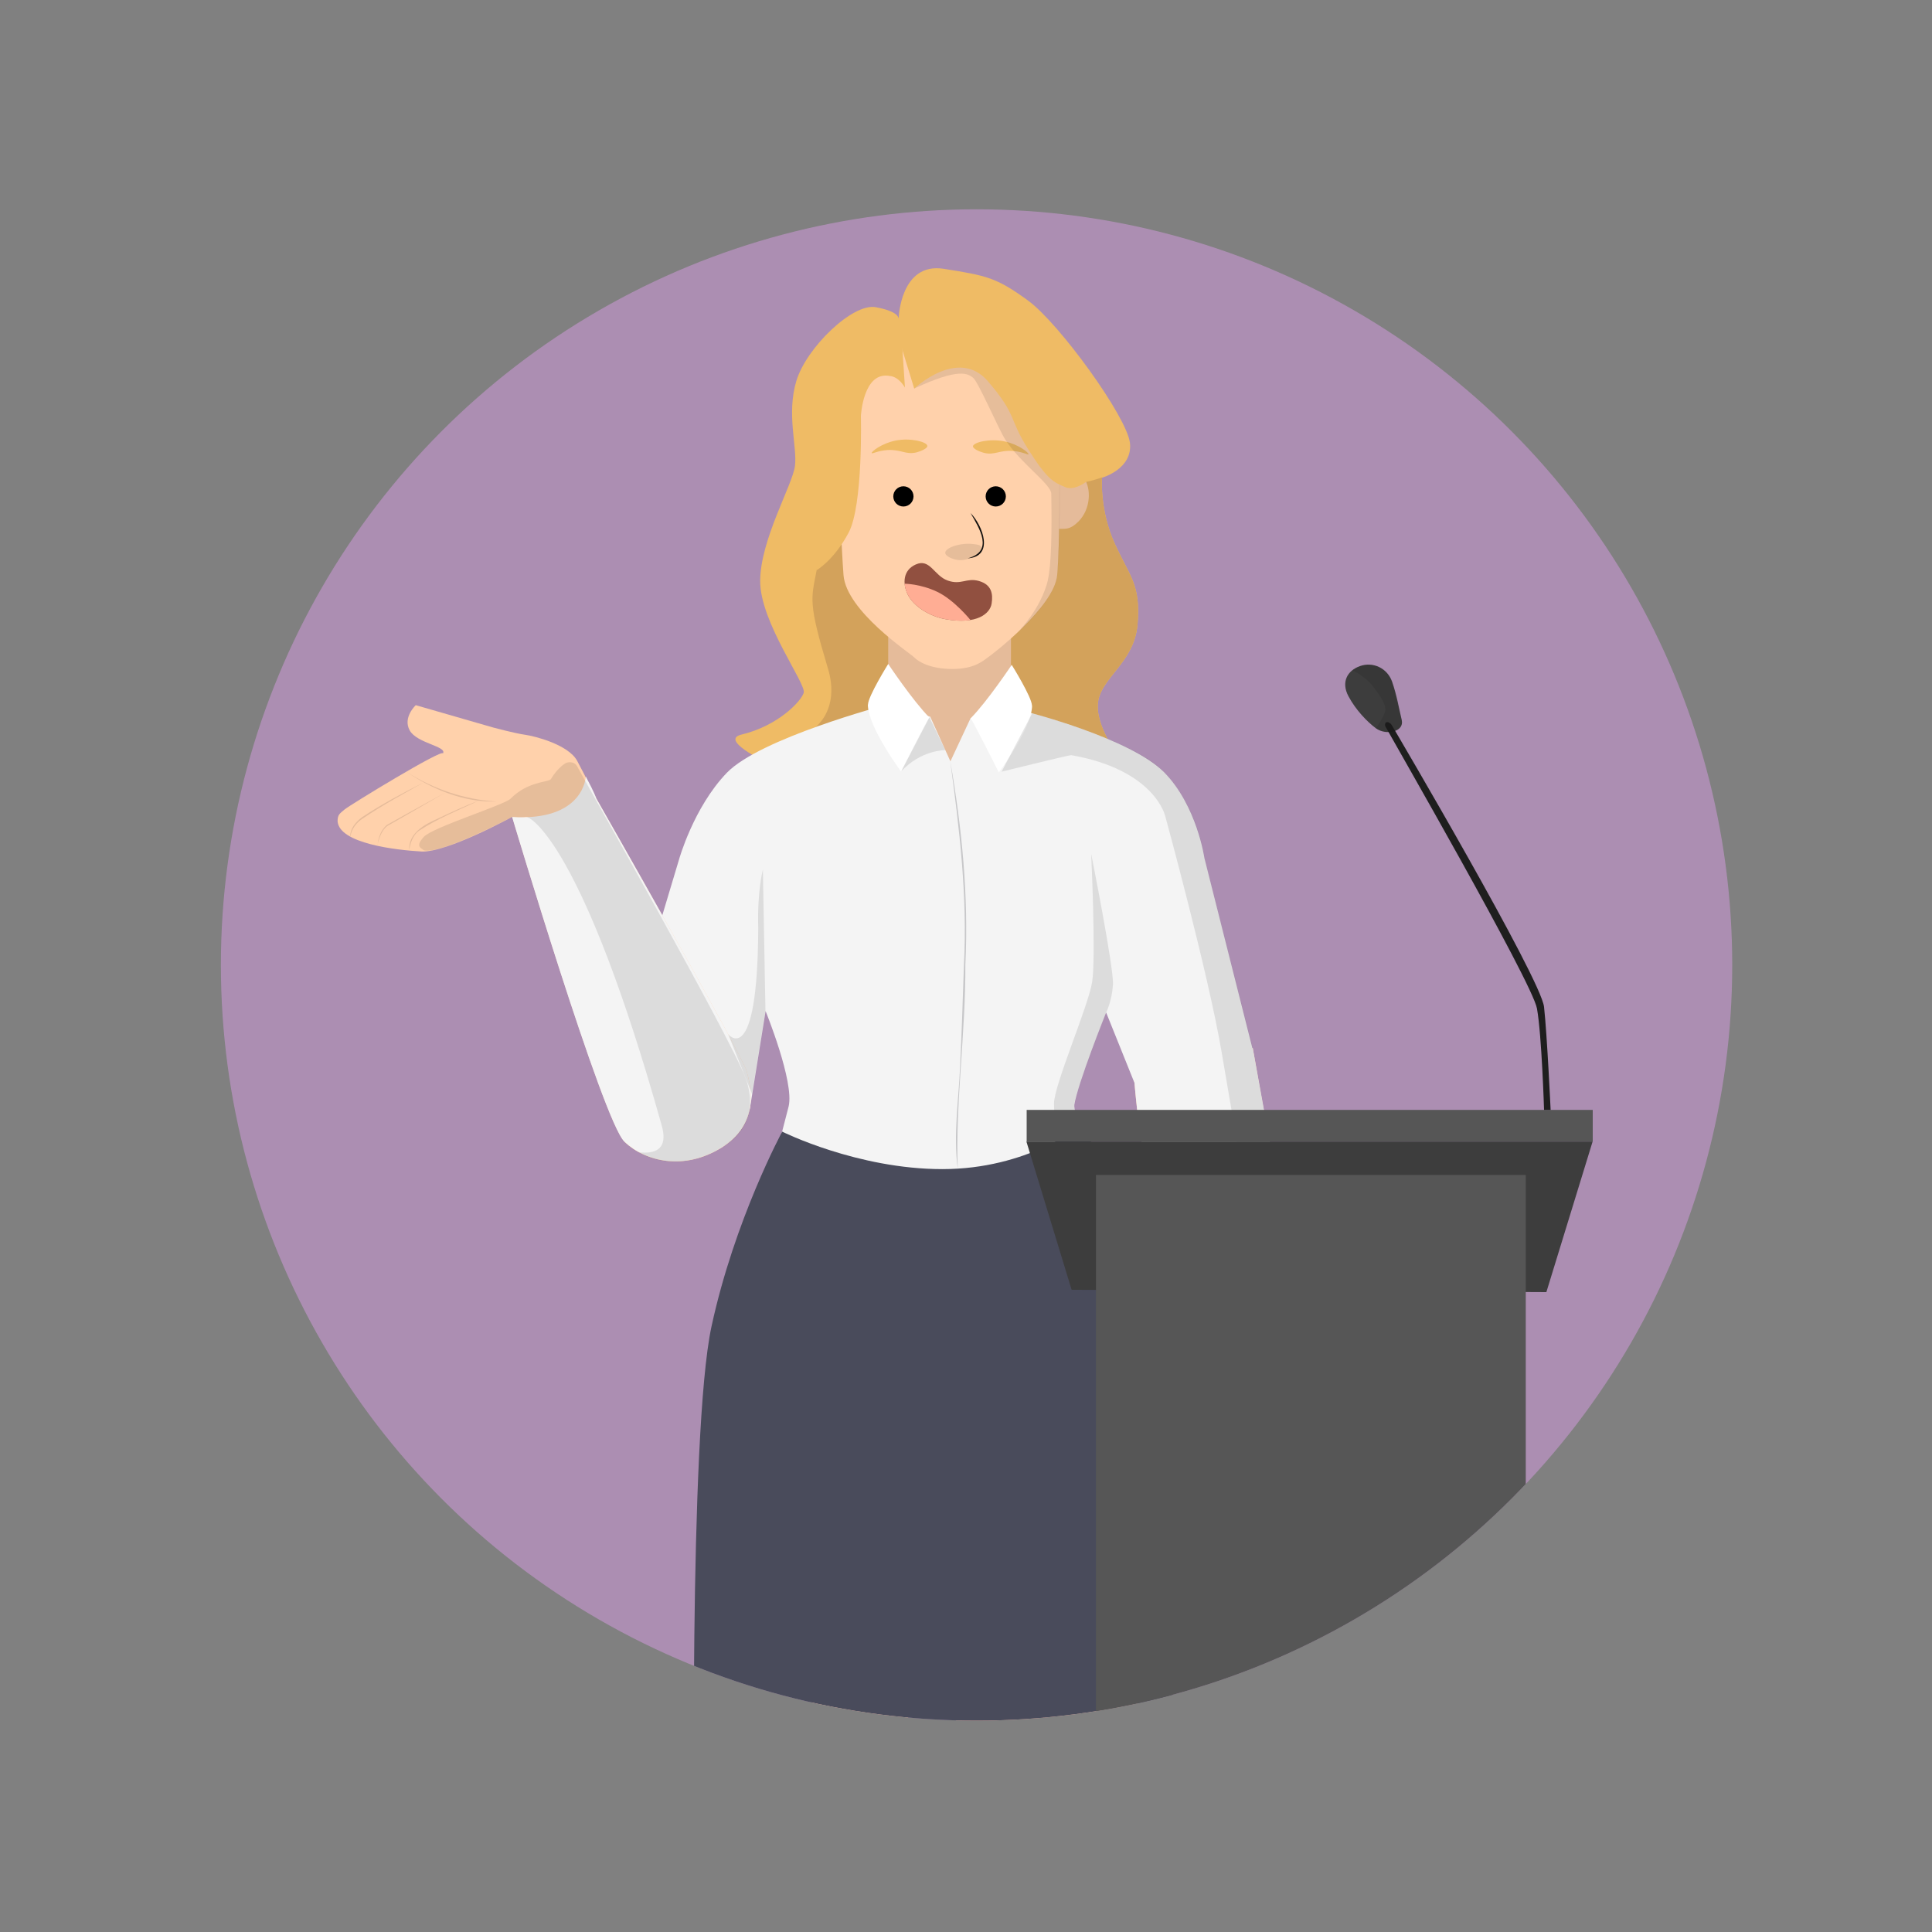 <?xml version="1.0" encoding="UTF-8"?>
<svg xmlns="http://www.w3.org/2000/svg" xmlns:xlink="http://www.w3.org/1999/xlink" viewBox="0 0 150 150">
  <rect x="0" y="0" width="150" height="150" fill="#808080" stroke="none"/>
  <defs>
    <style>
      .cls-1 {
        fill: #3d3d3d;
      }

      .cls-1, .cls-2, .cls-3, .cls-4, .cls-5, .cls-6, .cls-7, .cls-8, .cls-9, .cls-10, .cls-11, .cls-12, .cls-13, .cls-14, .cls-15, .cls-16, .cls-17, .cls-18 {
        stroke-width: 0px;
      }

      .cls-2 {
        fill: #ffad94;
      }

      .cls-19 {
        stroke: #000;
        stroke-miterlimit: 10;
        stroke-width: .11px;
      }

      .cls-19, .cls-18 {
        fill: #000;
      }

      .cls-3 {
        fill: #1e1e1e;
      }

      .cls-4 {
        fill: #565656;
      }

      .cls-20 {
        clip-path: url(#clippath);
      }

      .cls-5 {
        fill: none;
      }

      .cls-6 {
        fill: #84715f;
      }

      .cls-7 {
        fill: #d3a25b;
      }

      .cls-8 {
        fill: #f4f4f4;
      }

      .cls-9 {
        fill: #14110f;
      }

      .cls-10 {
        fill: #efbb65;
      }

      .cls-11 {
        fill: #915040;
      }

      .cls-12 {
        fill: #c7c7c9;
      }

      .cls-13 {
        fill: #e5bb9a;
      }

      .cls-14 {
        fill: #ac8eb2;
      }

      .cls-15 {
        fill: #494b5b;
      }

      .cls-21 {
        isolation: isolate;
      }

      .cls-16 {
        fill: #fff;
      }

      .cls-17 {
        fill: #ffd1ab;
      }

      .cls-18 {
        mix-blend-mode: multiply;
        opacity: .1;
      }
    </style>
    <clipPath id="clippath">
      <circle class="cls-5" cx="75.82" cy="74.92" r="58.67"/>
    </clipPath>
  </defs>
  <g class="cls-21">
    <g id="Layer_1" data-name="Layer 1">
      <g class="cls-20">
        <circle class="cls-14" cx="75.82" cy="74.92" r="58.67"/>
        <g>
          <path class="cls-17" d="M55.09,143.28l-2.2,44.35s-4.36,3.95-9.04,6.53c-.22.64,1.39,1.79,1.39,1.79h6.57l4.33-.67h3.62l1.31-.56-1.39-7.09,7.73-46.25,5.02-13.06,4.46,13.06,10.75,46.32-.58,6.45,1.6,1.12,3.28.3,2.41-.3,3.79.67h4.59s1.77-.9,1.24-1.79c-3.79-1.84-9.29-6.96-9.29-6.96l-6.78-58.07-13.42-13.06-19.41,27.21Z"/>
          <path class="cls-10" d="M69.77,24.7s.14-4.36,3.5-3.83,4.11.69,6.54,2.46,7.7,9.05,7.92,11.07-2.17,2.69-2.17,2.69c0,0-.2,2.51.99,5.12s2.02,3.17,1.77,6.25-3.01,4.2-3.09,6.28,2.17,4.76,2.17,4.76l-12.72,2.49-1.91-1.64-7.68,1.31s-10.31-3.96-7.51-4.63,4.6-2.55,4.82-3.24-3.39-5.47-3.38-8.68,2.51-7.45,2.7-8.93-.67-4.03.11-6.61,4.37-6.05,6.16-5.72,1.76.84,1.76.84Z"/>
          <path class="cls-7" d="M85.56,37.09s-.2,2.51.99,5.12,2.02,3.17,1.77,6.25-3.01,4.2-3.09,6.28,2.17,4.76,2.17,4.76l-12.72,2.49-1.91-1.64-7.68,1.31s-6.62-3.5-3.82-4.18,3.8-2.95,3.02-5.55c-1.56-5.18-1.32-5.42-.88-7.68.21-6.72,17.83-6.82,20.91-6.85.28,0,1.23-.33,1.23-.33Z"/>
          <polygon class="cls-13" points="68.96 48.46 68.96 56.87 73.89 63.37 78.49 57.09 78.49 48.46 68.96 48.46"/>
          <path class="cls-8" d="M59.6,92.23c.49-1.95,1.51-5.84,1.63-6.33.45-1.91-1.79-7.4-1.79-7.4l-1.23,7.64-8.85-8.2,3.36-11.21s1.12-4.03,3.7-6.72,12.33-5.27,12.33-5.27l3.47.9,1.57,3.47,1.57-3.36,4.48-.45s7.97,2.04,10.54,4.66,3.13,6.66,3.13,6.66l3.75,14.85-9.19,2.58-2.19-5.44s-2.24,5.6-2.47,7.17c-.07.48.96,4.01,1.63,6.44,0,0-5.04,1.68-12.33,1.68s-13.11-1.68-13.11-1.68Z"/>
          <path class="cls-5" d="M90.37,59.96c2.57,2.62,3.13,6.66,3.13,6.66l2.69,11.77-8.41,3.92-1.91-3.7s-2.24,5.6-2.47,7.17,5.27,18.27,4.82,19.5c-1.01,1.79-11.54,2.24-12.44,2.24s-2.91-4.03-2.91-4.03c0,0-2.47,4.15-3.25,4.15s-6.95,1.57-12.78-2.58c-.73-.92,3.91-17.2,4.37-19.16s-1.79-7.4-1.79-7.4l-1.12,4.03-8.97-4.6,3.36-11.21s1.12-4.03,3.7-6.72,12.33-5.27,12.33-5.27l3.47.9,1.51,5.88,1.63-5.77,4.48-.45s7.97,2.04,10.54,4.66Z"/>
          <path class="cls-16" d="M67.39,54.71c0-.64,1.57-3.16,1.57-3.16,0,0,1.91,2.86,3.19,4.15-.28.39-2.19,4.2-2.19,4.2,0,0-2.58-3.47-2.58-5.19Z"/>
          <path class="cls-16" d="M80.12,54.78c0-.64-1.57-3.16-1.57-3.16,0,0-1.91,2.86-3.19,4.15.28.39,2.19,4.2,2.19,4.2,0,0,2.58-3.47,2.58-5.19Z"/>
          <path class="cls-15" d="M60.73,87.86s-3.7,6.84-5.49,15.13c-1.79,8.29-1.32,41.74-1.32,41.74,0,0,10.06,3.99,19.7,3.99s17.22-4.05,17.22-4.05c0,0,.71-31.81-.18-40.33s-6.75-16.94-6.75-16.94c0,0-4.12,3.37-10.74,3.37s-12.44-2.91-12.44-2.91Z"/>
          <path class="cls-12" d="M73.78,59.11c.91,5.2,1.43,10.51,1.17,15.79.03,5.26-.78,10.68-.59,15.84-.36-2.64.07-5.28.18-7.92.13-2.64.21-5.28.3-7.92.28-5.29-.35-10.56-1.06-15.79h0Z"/>
          <path class="cls-17" d="M101.69,106.35l-6.68.8s-1.91-6.5-2.24-7.85-3.44-7.48-3.92-9.53-.78-5.83-.78-5.83l9.19-2.58,4.44,24.98Z"/>
          <g>
            <path class="cls-17" d="M101.74,106.53s-.56-1.68-.56-2.35-.97-.06-3.1-.06-2.96,2.36-3.06,2.97-.22,1.3-.22,1.3c0,0-.51,2.02-1.32,4.04s-1.72,3.65-1.72,4.16,1.01.61,1.32.61,1.01-.41,1.52-.91c.42-.42,1.12-2.53,1.12-2.53,0,0,.3,1.22,1.22,1.82.3.3,1.56,6.09,1.82,6.49.3.45,1.22.71,2.53.51s2.75-2.67,3.06-3.48-.25-5.23-.39-6.7-2.21-5.85-2.21-5.85Z"/>
            <path class="cls-13" d="M101.39,115.07c.46,1.96.98,3.92,1.21,5.93,0,.26.1.64-.06.84,0-2.16-.81-4.61-1.15-6.77h0Z"/>
            <path class="cls-13" d="M99.57,115.27c.53,2.27,1.25,4.55,1.3,6.9-.02.14-.01.36-.19.41,0,0,0-.01,0-.01.15-.06.13-.26.13-.4-.16-2.32-.79-4.64-1.24-6.89h0Z"/>
            <path class="cls-13" d="M102.88,114.22c.36,1.75.79,3.5.93,5.29,0,.25.07.53-.1.75.08-1.98-.58-4.08-.83-6.04h0Z"/>
          </g>
          <path class="cls-8" d="M101.63,105.45s-1.19,1.04-2.89,1.25-3.94-.35-3.94-.35c0,0-1.69-5.7-2.03-7.05s-3.44-7.48-3.92-9.53-.78-5.83-.78-5.83c0,0,2.03-1.81,4.27-2.03s4.92-.55,4.92-.55l4.38,24.08Z"/>
          <path id="Ear_L" data-name="Ear L" class="cls-13" d="M82.15,36.47s1.46-.11,2.02.67.53,2.39-.45,3.36c-.64.64-1,.55-1.46.56-.51.01-1.28.03-1.79-.45-1.04-.97-.5-3.26.67-3.81.28-.13,1.01-.34,1.01-.34Z"/>
          <path id="Ear_R" data-name="Ear R" class="cls-6" d="M65.04,36.47s-1.46-.11-2.02.67-.53,2.39.45,3.36c.64.64,1,.55,1.46.56.51.01,1.28.03,1.79-.45,1.04-.97.5-3.26-.67-3.81-.28-.13-1.01-.34-1.01-.34Z"/>
          <path id="Face" class="cls-17" d="M66.16,29.52c-1.01,2.8-1.06,7-1.06,7,0,0,.23,6.11.39,8.13.22,2.8,5.16,6.05,5.49,6.39s1.25.9,2.98.9,2.4-.67,2.74-.9,5.16-3.92,5.38-6.39.17-8.13.17-8.13c0,0,.17-3.75-1.29-7.12s-3.81-4.71-7.28-4.71-6.5,2.02-7.51,4.82Z"/>
          <path id="Face-2" data-name="Face" class="cls-5" d="M66.16,29.52c-1.01,2.8-1.01,7.96-1.01,7.96,0,0,.18,5.16.34,7.17.22,2.8,5.16,6.84,5.49,7.17s1.25.9,2.98.9,2.4-.67,2.74-.9,5.16-4.71,5.38-7.17.11-7.17.11-7.17c0,0,.22-4.71-1.23-8.07s-3.81-4.71-7.28-4.71-6.5,2.02-7.51,4.82Z"/>
          <g id="Nose">
            <path class="cls-9" d="M75.35,39.83c.96.96,1.86,3.39-.22,3.52,2.04-.55.93-2.3.22-3.52h0Z"/>
          </g>
          <circle id="Eye_L" data-name="Eye L" class="cls-19" cx="77.31" cy="38.54" r=".73"/>
          <circle id="Eye_R" data-name="Eye R" class="cls-19" cx="70.14" cy="38.54" r=".73"/>
          <path id="Eyebrow_L" data-name="Eyebrow L" class="cls-10" d="M75.54,34.64c-.02.2.49.42.82.51.84.23,1.2-.21,2.24-.14.78.05,1.22.33,1.25.26.05-.11-.78-.78-1.86-1-1.15-.24-2.42.07-2.45.38Z"/>
          <path id="Eyebrow_R" data-name="Eyebrow R" class="cls-10" d="M72,34.62c.01.2-.5.41-.83.5-.84.21-1.19-.23-2.23-.18-.78.04-1.22.32-1.26.24-.05-.11.79-.77,1.88-.98,1.16-.22,2.42.11,2.44.42Z"/>
          <path class="cls-18" d="M81.35,45.04c.29-1.17.32-4,.27-6.72-.01-.72-2.43-2.4-3.57-4.19-.54-.85-2.09-4.48-2.5-4.8s-1.06-.8-4.56.83c-.16-.54,2.88-3.34,4.56-2.83,3.05.92,5.92,6.06,5.92,6.06l.76.31.03,2.83s.1,5.26-.18,8.2c-.18,1.67-2.68,4.07-2.96,4.24,0,0,1.68-1.68,2.24-3.92Z"/>
          <path class="cls-18" d="M76.19,42.47c-.04-.15-.3-.19-.56-.22-1.03-.15-2.25.27-2.24.67,0,.27.58.51,1.01.56.96.1,1.88-.69,1.79-1.01Z"/>
          <path class="cls-10" d="M70.98,30.17s3.42-3.25,5.72-.57,1.58,2.83,3.12,5.27,1.99,2.56,2.88,2.95,2.14-.81,2.14-.81l-3.38-10.65-5.69-3.44-5.97,1.84v1.57l1.18,3.84Z"/>
          <path class="cls-10" d="M63.42,44.26s1.34-.78,2.47-2.91.95-9.05.95-9.05c0,0,.17-3.5,2.24-3.11.73.06,1.18.9,1.18.9l-.3-4.56-1.49-.43-4.85,4.38-.57,6.03-1.76,3.26,2.14,5.49Z"/>
          <path class="cls-11" d="M71.09,43.83c1.12-.51,1.42.86,2.48,1.24s1.47-.24,2.44.04,1.1.98.98,1.75-1.12,1.66-3.6,1.21c-1.23-.22-2.47-1.01-2.91-1.91s-.34-1.91.61-2.33Z"/>
          <path class="cls-2" d="M75.35,48.14c-.51.08-1.16.08-1.96-.07-1.23-.22-2.47-1.01-2.91-1.91-.14-.27-.22-.56-.25-.84,0,0,1.22,0,2.54.63s2.57,2.18,2.57,2.18Z"/>
          <path class="cls-17" d="M48.49,88.63c-1.66-1.56-8.72-25.21-8.72-25.21,0,0-5.09,2.8-7.06,2.69s-6.38-.62-6.5-2.35c0-.52.17-.59.54-.91s7.64-4.76,7.64-4.35c.34-.56-2.02-.78-2.58-1.79s.47-1.96.47-1.96l6.03,1.74s1.68.45,2.47.56,3.36.78,4.03,2.02,1.49,2.94,1.49,2.94c0,0,11.26,19.76,11.66,21.13s.97,4.17-1.95,5.97-5.87,1.1-7.53-.46Z"/>
          <path class="cls-8" d="M45.48,60.29c.67,1.23.82,1.71.82,1.71,0,0,11.26,19.76,11.66,21.13s.97,4.17-1.95,5.97-5.87,1.1-7.53-.46-8.72-25.21-8.72-25.21c5.6.34,5.72-3.14,5.72-3.14Z"/>
          <path class="cls-13" d="M31.55,59.92c2.08,1.34,4.51,2.16,6.96,2.31-2.48.08-4.95-.95-6.96-2.31h0Z"/>
          <path class="cls-13" d="M27.19,64.98c-.02-.64.44-1.18.93-1.54,1.53-1.01,3.19-1.89,4.81-2.71-1.6.9-3.22,1.77-4.74,2.8-.51.32-.92.85-.99,1.45h0Z"/>
          <path class="cls-13" d="M29.31,65.6c.07-.57.26-1.17.74-1.56l1.52-.85,3.05-1.68s0,0,0,0l-3.01,1.74-1.51.86c-.47.32-.65.95-.8,1.47h0Z"/>
          <path class="cls-13" d="M31.77,66.03c-.08-1.33,1.16-2.01,2.21-2.47,1.06-.5,2.15-1.01,3.22-1.41-1.58.74-3.24,1.4-4.7,2.37-.46.35-.65.97-.74,1.52h0Z"/>
          <path class="cls-18" d="M57.18,88.2c-.29.31-.67.61-1.17.89-1.67,1.06-4.14,1.63-6.32.43-.42-.23,2.47.67,1.69-2.12-6.14-21.9-10.23-24.05-10.56-23.98s-1.06,0-1.06,0c0,0-5.48,2.92-6.85,2.6-.23-.2-.69-.3,0-1.05s6.37-2.51,6.75-2.98c1.27-1.27,2.71-1.24,3.09-1.47.62-1.03,1.23-1.3,1.23-1.3,0,0,.59-.21.86.33.38.74,11.97,21.19,13.05,24.16s-.72,4.49-.72,4.49Z"/>
          <path class="cls-18" d="M56.54,80.3s2.28,2.81,2.33-8.24c-.09-2.86.36-4.54.36-4.54l.2,10.98-1.04,6.45-1.85-4.65Z"/>
          <path class="cls-18" d="M77.74,59.92s5.25-1.3,5.43-1.29c6.51,1.14,7.3,4.74,7.3,4.74,0,0,3.33,12.17,4.37,18.28l4.27,24.99,1.89.51s1.36,3.75,2.32,7.33.76,5.16.76,5.16c0,0-.06,0,.26-.55s-.29-6.18-.39-6.7c-.04-1.2-2.21-5.85-2.21-5.85l-.19-.99.09-.09-4.38-24.08-3.74-14.75s-.46-3.89-3.13-6.66c-2.13-2.43-10.25-4.59-10.25-4.59l-2.38,4.54Z"/>
          <path class="cls-18" d="M84.73,66.35s1.76,8.82,1.68,10.1-.53,2.17-.53,2.17c0,0-2.45,6.23-2.47,7.17-.05.33.35,1.69.35,1.69l.13-.08s6.64,10.32,6.75,16.94l.38,8.22-.2,32.11-1.04.5,4.91,42.03,5.25,4.38.36-.48s4.27,1.71,4.49,2.64c.29.26.35,2.51-.39,2.77-3.68.52-7.94.09-7.94.09,0,0,7.21-.24,7.33-.92s-5.08-2.81-5.08-2.81l.73-.66s-5.38-3.22-6.26-4.28c-2.82-5.52-4.72-38.72-5.34-38.96-4.9,1.68-8.92,1.17-8.92,1.17l-.4-1.74-4.91.34s8.89-2.98,11.48-5.8c2.09-2.45,2.96-9.99,2.96-9.99,0,0,1.33-18.1-.51-27.88-1.84-9.78-5.54-16.45-5.54-16.45,0,0-.14-1.5-.17-2.9s2.65-7.55,2.96-9.46-.07-9.89-.07-9.89Z"/>
          <path class="cls-18" d="M56.06,145.49s5.48,3.66,7.86,4.15c-.13.88-5.45,36.96-5.55,37.74s.92,3.83.92,3.83l-.88.52s1,.89,1.2,1.84,0,1.34-.19,1.57-5.27,1.17-5.27,1.17c0,0,6.77-.56,7.14-.91,1.14-1.34-.51-5.01-.78-5.01-.09,0-.24.15-.24.15l-.57-2.91,6.62-39.57-10.24-2.57Z"/>
          <path class="cls-18" d="M69.97,59.89c1.55-1.68,3.42-1.65,3.42-1.65l-1.23-2.55-2.19,4.2Z"/>
          <g>
            <rect class="cls-4" x="79.71" y="86.17" width="43.95" height="2.46"/>
            <polygon class="cls-1" points="79.69 88.63 83.2 100.14 120.06 100.32 123.65 88.63 79.69 88.63"/>
            <rect class="cls-4" x="85.09" y="91.22" width="33.37" height="106.17"/>
            <path class="cls-1" d="M104.69,54.05c.58,1.09,1.47,2,2.13,2.49.79.58,2.23.28,2.01-.64s-.38-1.93-.75-2.98-1.48-1.56-2.48-1.21-1.49,1.25-.91,2.34Z"/>
            <path class="cls-3" d="M119.88,86.17s-.18-5.82-.55-7.87-11.41-21.22-11.77-21.9c-.12-.4.25-.44.48-.13.34.57,11.6,19.71,11.84,21.91s.51,7.99.51,7.99h-.51Z"/>
            <path class="cls-18" d="M105,52.04s1.03.48,1.65,1.31.97,1.39.9,1.83-.73,1.37-.73,1.37c0,0,.51.36,1,.3.13,0,.19,0,.5-.1.64-.2.51-.84.51-.84l-.75-2.98s-.4-1.17-1.64-1.31c-.65-.07-1.18.25-1.44.42Z"/>
          </g>
        </g>
      </g>
    </g>
  </g>
</svg>